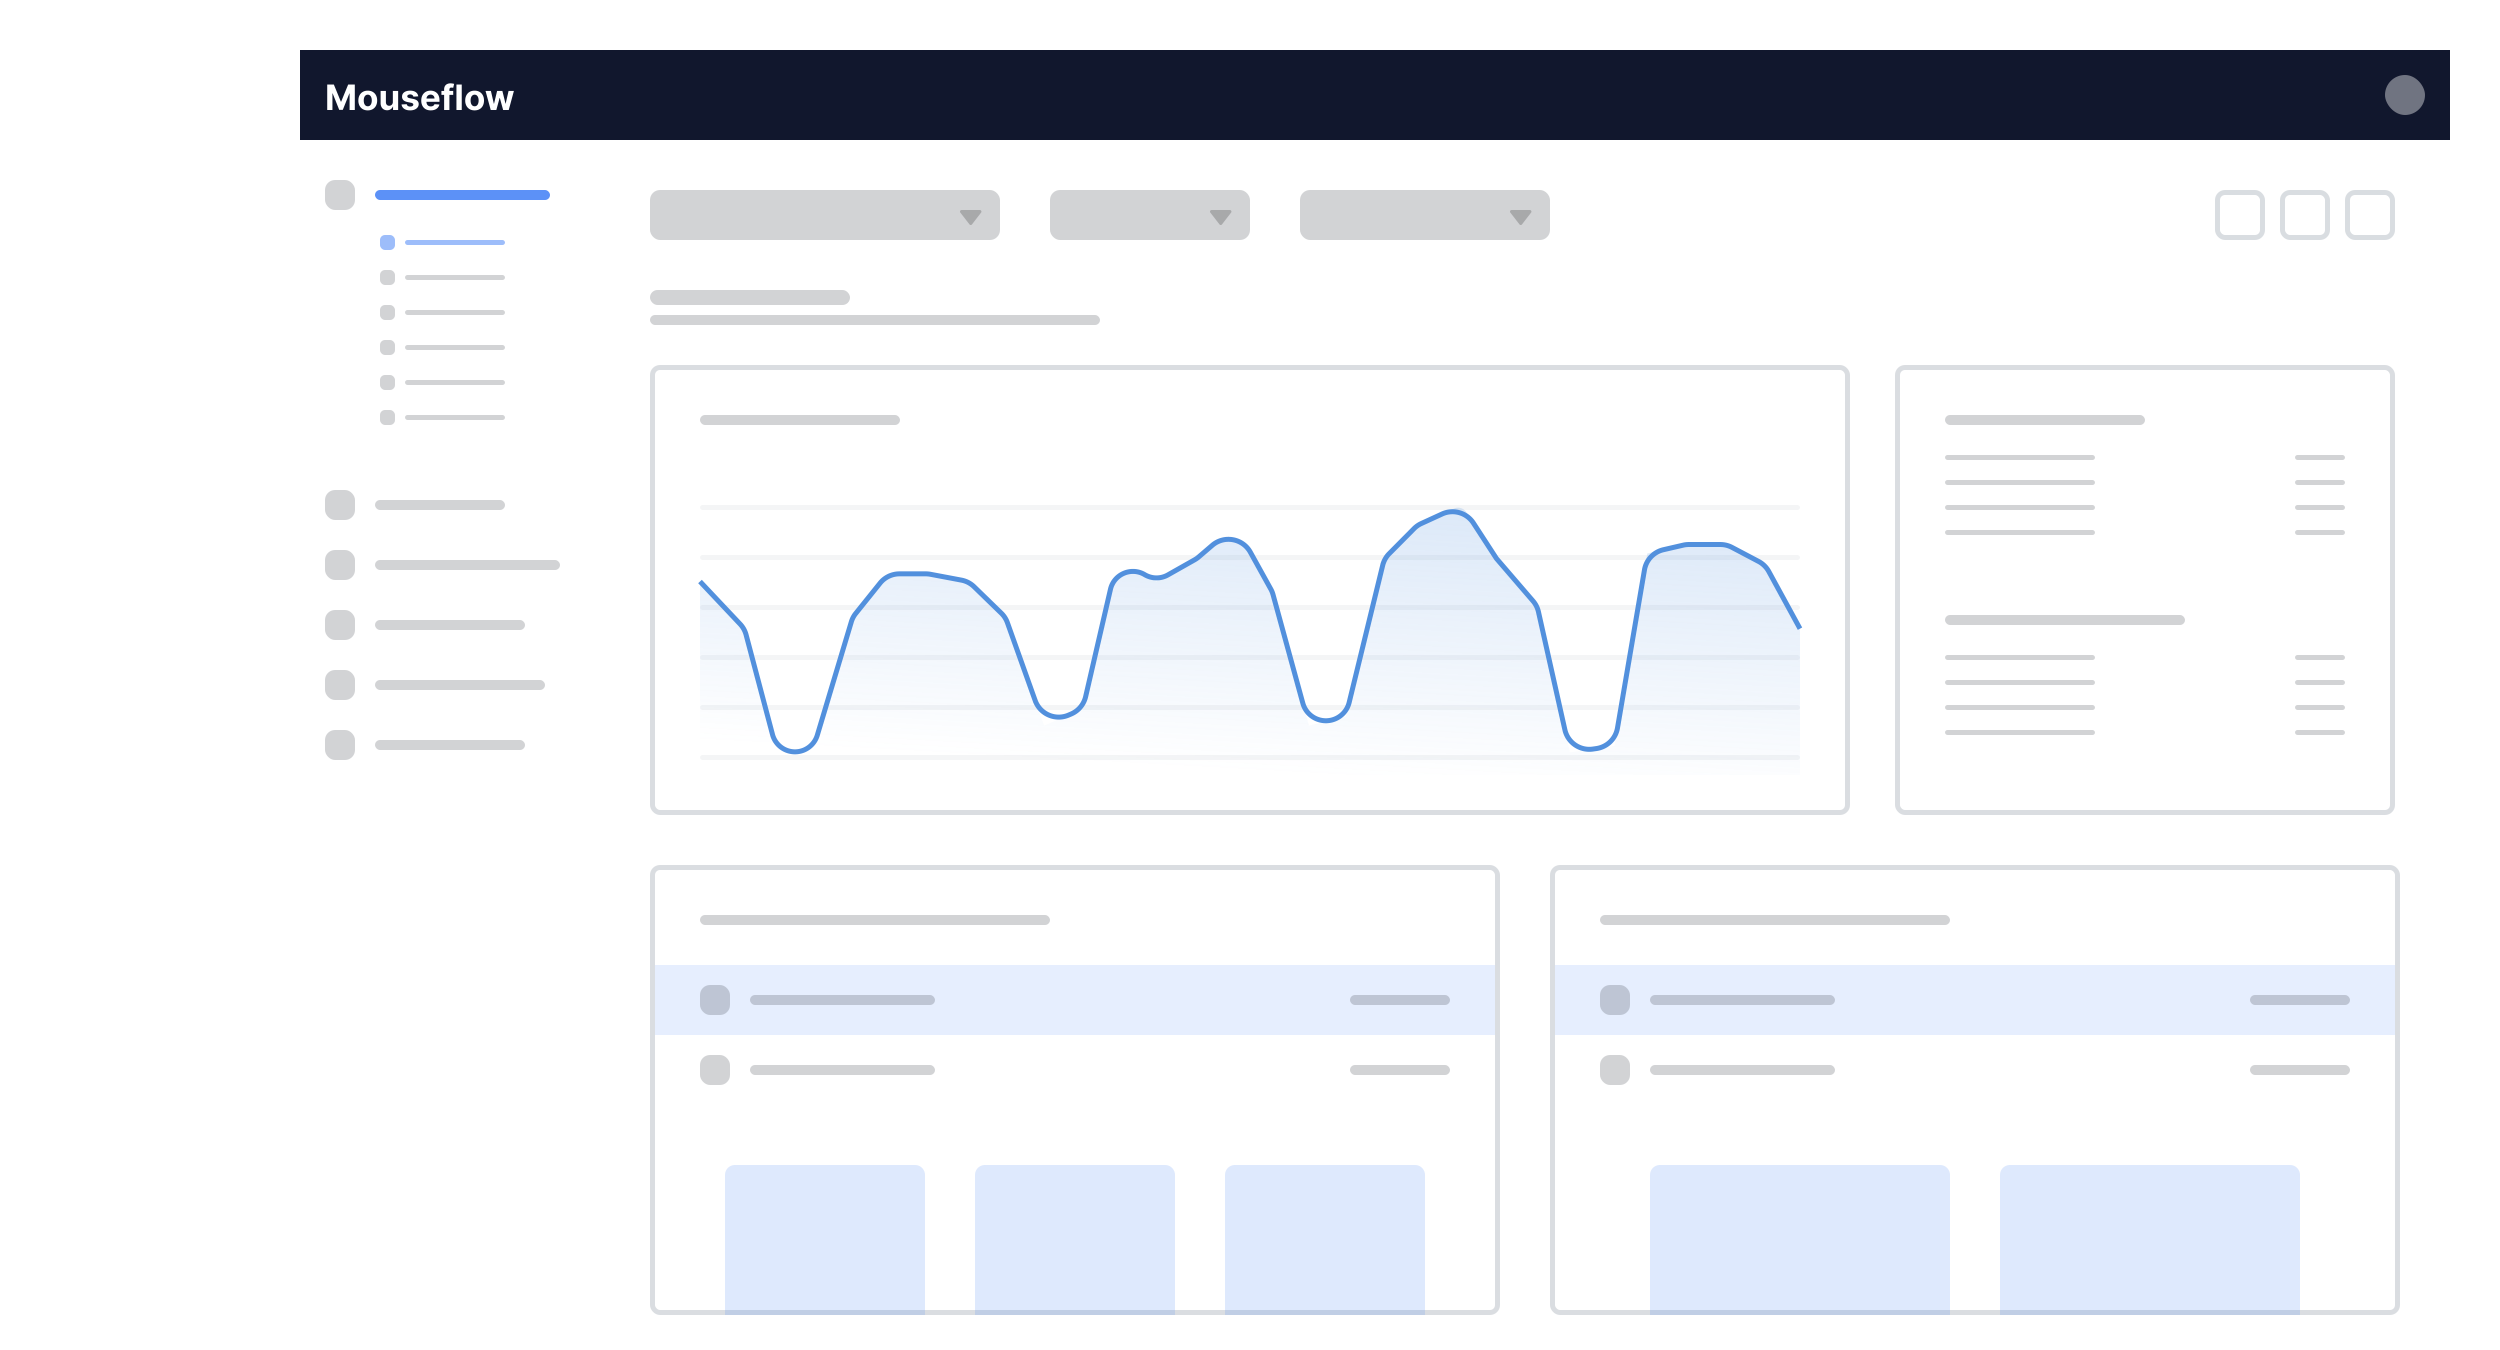 <svg xmlns="http://www.w3.org/2000/svg" width="500" height="270" fill="none"><g filter="url(#a)"><path fill="#fff" fill-opacity=".15" d="M0 10C0 4.477 4.477 0 10 0h480c5.523 0 10 4.477 10 10v260H10c-5.523 0-10-4.477-10-10V10Z"/></g><path fill="#fff" d="M60 10h430v260H60z"/><rect width="239" height="89" x="130.5" y="73.5" fill="#fff" stroke="#DADDE1" rx="1.5"/><rect width="220" height="1" x="140" y="141" fill="#D9DDE1" fill-opacity=".3" rx=".5"/><rect width="220" height="1" x="140" y="151" fill="#D9DDE1" fill-opacity=".3" rx=".5"/><rect width="220" height="1" x="140" y="131" fill="#D9DDE1" fill-opacity=".3" rx=".5"/><rect width="220" height="1" x="140" y="121" fill="#D9DDE1" fill-opacity=".3" rx=".5"/><rect width="220" height="1" x="140" y="111" fill="#D9DDE1" fill-opacity=".3" rx=".5"/><rect width="220" height="1" x="140" y="101" fill="#D9DDE1" fill-opacity=".3" rx=".5"/><path stroke="#5290DD" d="m140 116.3 8.023 8.512a5.008 5.008 0 0 1 1.195 2.149l5.285 19.947a4.652 4.652 0 0 0 6.235 3.123 4.656 4.656 0 0 0 2.717-2.977l6.81-22.681a5.004 5.004 0 0 1 .889-1.692l4.849-6.041a5 5 0 0 1 3.899-1.87h5.255c.311 0 .621.029.926.086l6.181 1.165a5.003 5.003 0 0 1 2.559 1.328l5.433 5.281a5.006 5.006 0 0 1 1.224 1.905l5.554 15.568a5 5 0 0 0 6.68 2.915l.511-.219a5 5 0 0 0 2.902-3.469l4.964-21.465c.705-3.046 4.168-4.526 6.856-2.931a4.616 4.616 0 0 0 4.63.049l5.366-3.033c.282-.16.548-.346.794-.557l2.707-2.321c2.404-2.061 6.094-1.397 7.628 1.373l4.085 7.372c.192.347.343.717.448 1.1l5.958 21.715a4.786 4.786 0 0 0 5.747 3.385 4.786 4.786 0 0 0 3.52-3.515l6.712-27.445a5.002 5.002 0 0 1 1.306-2.332l4.957-5a5.01 5.01 0 0 1 1.466-1.024l4.142-1.9a4.998 4.998 0 0 1 6.277 1.82l4.607 7.089 7.304 8.487a5.01 5.01 0 0 1 1.089 2.168l5.288 23.593a5 5 0 0 0 5.589 3.856l.709-.102a5 5 0 0 0 4.219-4.108l5.4-31.632a5 5 0 0 1 3.804-4.031l3.934-.908a5.01 5.01 0 0 1 1.125-.128h6.311c.814 0 1.614.198 2.334.578l5.304 2.799a4.992 4.992 0 0 1 2.056 2.026L360 125.735"/><path fill="url(#b)" d="M148.893 125.735 140 116.3V155h220v-29.265l-6.96-12.75-7.732-4.08h-8.12l-7.733 1.785-6.573 38.505-8.893 1.275-6.572-29.325-8.12-9.435-6.018-9.262a2.001 2.001 0 0 0-2.511-.728l-7.323 3.36-6.573 6.63-7.733 31.62-7.346 1.785-7.347-26.775-4.374-7.895c-1.534-2.77-5.224-3.434-7.628-1.373l-3.077 2.638-8.119 4.59-1.851-1.099c-2.911-1.727-6.661-.124-7.423 3.173l-5.419 23.426-7.733 3.315-7.732-21.675-7.347-7.14-8.119-1.53h-8.12l-6.959 8.67-7.733 25.755-6.96 2.805-6.959-26.265Z"/><rect width="40" height="2" x="140" y="83" fill="#202531" fill-opacity=".2" rx="1"/><rect width="40" height="3" x="130" y="58" fill="#202531" fill-opacity=".2" rx="1.5"/><rect width="90" height="2" x="130" y="63" fill="#202531" fill-opacity=".2" rx="1"/><rect width="169" height="89" x="130.5" y="173.5" fill="#fff" stroke="#DADDE1" rx="1.5"/><path fill="#5C91F7" fill-opacity=".2" d="M145 235a2 2 0 0 1 2-2h36a2 2 0 0 1 2 2v28h-40v-28Zm50 0a2 2 0 0 1 2-2h36a2 2 0 0 1 2 2v28h-40v-28Zm50 0a2 2 0 0 1 2-2h36a2 2 0 0 1 2 2v28h-40v-28Z"/><path fill="#5C91F7" fill-opacity=".15" d="M131 193h168v14H131z"/><rect width="6" height="6" x="140" y="197" fill="#202531" fill-opacity=".2" rx="2"/><rect width="37" height="2" x="150" y="199" fill="#202531" fill-opacity=".2" rx="1"/><rect width="20" height="2" x="270" y="199" fill="#202531" fill-opacity=".2" rx="1"/><path fill="#fff" d="M131 207h168v14H131z"/><rect width="6" height="6" x="140" y="211" fill="#202531" fill-opacity=".2" rx="2"/><rect width="37" height="2" x="150" y="213" fill="#202531" fill-opacity=".2" rx="1"/><rect width="20" height="2" x="270" y="213" fill="#202531" fill-opacity=".2" rx="1"/><rect width="70" height="2" x="140" y="183" fill="#202531" fill-opacity=".2" rx="1"/><rect width="169" height="89" x="310.5" y="173.5" fill="#fff" stroke="#DADDE1" rx="1.5"/><path fill="#5C91F7" fill-opacity=".2" d="M330 235a2 2 0 0 1 2-2h56a2 2 0 0 1 2 2v28h-60v-28Zm70 0a2 2 0 0 1 2-2h56a2 2 0 0 1 2 2v28h-60v-28Z"/><path fill="#5C91F7" fill-opacity=".15" d="M311 193h168v14H311z"/><rect width="6" height="6" x="320" y="197" fill="#202531" fill-opacity=".2" rx="2"/><rect width="37" height="2" x="330" y="199" fill="#202531" fill-opacity=".2" rx="1"/><rect width="20" height="2" x="450" y="199" fill="#202531" fill-opacity=".2" rx="1"/><path fill="#fff" d="M311 207h168v14H311z"/><rect width="6" height="6" x="320" y="211" fill="#202531" fill-opacity=".2" rx="2"/><rect width="37" height="2" x="330" y="213" fill="#202531" fill-opacity=".2" rx="1"/><rect width="20" height="2" x="450" y="213" fill="#202531" fill-opacity=".2" rx="1"/><rect width="70" height="2" x="320" y="183" fill="#202531" fill-opacity=".2" rx="1"/><rect width="99" height="89" x="379.5" y="73.5" fill="#fff" stroke="#DADDE1" rx="1.5"/><rect width="40" height="2" x="389" y="83" fill="#202531" fill-opacity=".2" rx="1"/><rect width="30" height="1" x="389" y="91" fill="#202531" fill-opacity=".2" rx=".5"/><rect width="10" height="1" x="459" y="91" fill="#202531" fill-opacity=".2" rx=".5"/><rect width="30" height="1" x="389" y="96" fill="#202531" fill-opacity=".2" rx=".5"/><rect width="10" height="1" x="459" y="96" fill="#202531" fill-opacity=".2" rx=".5"/><rect width="30" height="1" x="389" y="101" fill="#202531" fill-opacity=".2" rx=".5"/><rect width="10" height="1" x="459" y="101" fill="#202531" fill-opacity=".2" rx=".5"/><rect width="30" height="1" x="389" y="106" fill="#202531" fill-opacity=".2" rx=".5"/><rect width="10" height="1" x="459" y="106" fill="#202531" fill-opacity=".2" rx=".5"/><rect width="48" height="2" x="389" y="123" fill="#202531" fill-opacity=".2" rx="1"/><rect width="30" height="1" x="389" y="131" fill="#202531" fill-opacity=".2" rx=".5"/><rect width="10" height="1" x="459" y="131" fill="#202531" fill-opacity=".2" rx=".5"/><rect width="30" height="1" x="389" y="136" fill="#202531" fill-opacity=".2" rx=".5"/><rect width="10" height="1" x="459" y="136" fill="#202531" fill-opacity=".2" rx=".5"/><rect width="30" height="1" x="389" y="141" fill="#202531" fill-opacity=".2" rx=".5"/><rect width="10" height="1" x="459" y="141" fill="#202531" fill-opacity=".2" rx=".5"/><rect width="30" height="1" x="389" y="146" fill="#202531" fill-opacity=".2" rx=".5"/><rect width="10" height="1" x="459" y="146" fill="#202531" fill-opacity=".2" rx=".5"/><rect width="70" height="10" x="130" y="38" fill="#202531" fill-opacity=".2" rx="2"/><path fill="#000" fill-opacity=".2" fill-rule="evenodd" d="M196.218 42.519a.322.322 0 0 0-.253-.519h-3.644a.322.322 0 0 0-.253.52l1.825 2.356a.32.32 0 0 0 .507 0l1.818-2.357Z" clip-rule="evenodd"/><rect width="40" height="10" x="210" y="38" fill="#202531" fill-opacity=".2" rx="2"/><path fill="#000" fill-opacity=".2" fill-rule="evenodd" d="M246.218 42.519a.322.322 0 0 0-.253-.519h-3.644a.322.322 0 0 0-.253.52l1.825 2.356a.32.32 0 0 0 .507 0l1.818-2.357Z" clip-rule="evenodd"/><rect width="50" height="10" x="260" y="38" fill="#202531" fill-opacity=".2" rx="2"/><path fill="#000" fill-opacity=".2" fill-rule="evenodd" d="M306.218 42.519a.322.322 0 0 0-.253-.519h-3.644a.322.322 0 0 0-.253.52l1.825 2.356a.32.32 0 0 0 .507 0l1.818-2.357Z" clip-rule="evenodd"/><rect width="9" height="9" x="443.5" y="38.5" fill="#fff" stroke="#D9DDE1" rx="1.5"/><rect width="9" height="9" x="456.5" y="38.5" fill="#fff" stroke="#D9DDE1" rx="1.5"/><rect width="9" height="9" x="469.5" y="38.5" fill="#fff" stroke="#D9DDE1" rx="1.5"/><path fill="#fff" d="M60 28h60v242H60z"/><path fill="#fff" d="M60.001 33h60v62h-60z"/><rect width="3" height="3" x="76" y="47" fill="#5C91F7" fill-opacity=".6" rx="1"/><rect width="20" height="1" x="81" y="48" fill="#5C91F7" fill-opacity=".6" rx=".5"/><rect width="3" height="3" x="76" y="54" fill="#202531" fill-opacity=".2" rx="1"/><rect width="20" height="1" x="81" y="55" fill="#202531" fill-opacity=".2" rx=".5"/><rect width="3" height="3" x="76" y="61" fill="#202531" fill-opacity=".2" rx="1"/><rect width="20" height="1" x="81" y="62" fill="#202531" fill-opacity=".2" rx=".5"/><rect width="3" height="3" x="76" y="68" fill="#202531" fill-opacity=".2" rx="1"/><rect width="20" height="1" x="81" y="69" fill="#202531" fill-opacity=".2" rx=".5"/><rect width="3" height="3" x="76" y="75" fill="#202531" fill-opacity=".2" rx="1"/><rect width="20" height="1" x="81" y="76" fill="#202531" fill-opacity=".2" rx=".5"/><rect width="3" height="3" x="76" y="82" fill="#202531" fill-opacity=".2" rx="1"/><rect width="20" height="1" x="81" y="83" fill="#202531" fill-opacity=".2" rx=".5"/><rect width="6" height="6" x="65.001" y="36" fill="#202531" fill-opacity=".2" rx="2"/><rect width="35" height="2" x="75.001" y="38" fill="#5C91F7" rx="1"/><path fill="#fff" d="M60.001 95h60v12h-60z"/><rect width="6" height="6" x="65.001" y="98" fill="#202531" fill-opacity=".2" rx="2"/><rect width="26" height="2" x="75.001" y="100" fill="#202531" fill-opacity=".2" rx="1"/><path fill="#fff" d="M60.001 107h60v12h-60z"/><rect width="6" height="6" x="65.001" y="110" fill="#202531" fill-opacity=".2" rx="2"/><rect width="37" height="2" x="75.001" y="112" fill="#202531" fill-opacity=".2" rx="1"/><path fill="#fff" d="M60.001 119h60v12h-60z"/><rect width="6" height="6" x="65.001" y="122" fill="#202531" fill-opacity=".2" rx="2"/><rect width="30" height="2" x="75.001" y="124" fill="#202531" fill-opacity=".2" rx="1"/><path fill="#fff" d="M60.001 131h60v12h-60z"/><rect width="6" height="6" x="65.001" y="134" fill="#202531" fill-opacity=".2" rx="2"/><rect width="34" height="2" x="75.001" y="136" fill="#202531" fill-opacity=".2" rx="1"/><path fill="#fff" d="M60.001 143h60v12h-60z"/><rect width="6" height="6" x="65.001" y="146" fill="#202531" fill-opacity=".2" rx="2"/><rect width="30" height="2" x="75.001" y="148" fill="#202531" fill-opacity=".2" rx="1"/><path fill="#11172D" d="M60 10h430v18H60z"/><rect width="8" height="8" x="477" y="15" fill="#fff" fill-opacity=".4" rx="4"/><path fill="#fff" d="M65.442 16.91h1.328l1.402 3.42h.06l1.401-3.42h1.328V22h-1.044v-3.314h-.042l-1.318 3.29h-.71l-1.318-3.302h-.042V22h-1.044v-5.09Zm8.111 5.165c-.386 0-.72-.082-1.002-.247a1.685 1.685 0 0 1-.649-.69 2.227 2.227 0 0 1-.228-1.032c0-.395.076-.74.228-1.034.153-.297.37-.527.65-.691.28-.166.615-.249 1.001-.249.386 0 .72.083 1 .249.281.164.498.394.65.69.153.296.23.64.23 1.035 0 .39-.077.735-.23 1.031a1.68 1.68 0 0 1-.65.691c-.28.165-.614.247-1 .247Zm.005-.82c.176 0 .322-.05.44-.15a.925.925 0 0 0 .266-.413 1.78 1.78 0 0 0 .092-.594c0-.222-.03-.42-.092-.594a.925.925 0 0 0-.266-.412.652.652 0 0 0-.44-.152.674.674 0 0 0-.448.152.933.933 0 0 0-.27.412c-.06.174-.09.372-.09.594 0 .222.03.42.09.595a.933.933 0 0 0 .27.412c.121.1.27.15.448.15Zm5.011-.88v-2.193h1.06V22h-1.017v-.694h-.04a1.13 1.13 0 0 1-.43.54 1.26 1.26 0 0 1-.729.204c-.255 0-.48-.058-.673-.174a1.196 1.196 0 0 1-.455-.495 1.712 1.712 0 0 1-.164-.768v-2.431h1.059v2.242c.001.225.062.404.181.535.12.13.28.196.48.196a.762.762 0 0 0 .358-.087c.111-.06.2-.148.268-.264a.806.806 0 0 0 .102-.43Zm5.083-1.104-.97.06a.501.501 0 0 0-.106-.224.567.567 0 0 0-.216-.162.734.734 0 0 0-.316-.062.776.776 0 0 0-.415.104c-.113.068-.17.16-.17.274 0 .09.037.168.11.23.073.064.198.114.375.152l.691.14c.372.076.648.198.83.368a.866.866 0 0 1 .274.666c0 .25-.074.47-.221.659a1.436 1.436 0 0 1-.602.442 2.29 2.29 0 0 1-.877.157c-.506 0-.908-.106-1.208-.316a1.23 1.23 0 0 1-.525-.865l1.042-.055a.535.535 0 0 0 .228.353.83.83 0 0 0 .465.12.827.827 0 0 0 .448-.108c.114-.072.172-.166.174-.28a.292.292 0 0 0-.122-.236.875.875 0 0 0-.368-.145l-.661-.131c-.373-.075-.65-.204-.833-.388a.962.962 0 0 1-.27-.704c0-.245.066-.456.198-.634a1.28 1.28 0 0 1 .564-.41c.244-.096.529-.144.855-.144.483 0 .862.102 1.139.306.278.204.44.481.487.833Zm2.494 2.804c-.393 0-.73-.08-1.014-.24a1.633 1.633 0 0 1-.651-.68c-.153-.295-.23-.644-.23-1.047 0-.392.077-.737.23-1.034a1.69 1.69 0 0 1 .643-.693c.279-.166.605-.249.98-.249.252 0 .486.04.703.122a1.57 1.57 0 0 1 .955.967c.091.242.136.525.136.85v.29h-3.224v-.655h2.228a.811.811 0 0 0-.1-.406.713.713 0 0 0-.276-.276.787.787 0 0 0-.405-.101.815.815 0 0 0-.427.111.785.785 0 0 0-.289.296.835.835 0 0 0-.107.41v.624c0 .19.035.352.105.49a.763.763 0 0 0 .3.318c.13.075.283.112.46.112.118 0 .226-.017.324-.05a.65.65 0 0 0 .41-.393l.98.065c-.05.236-.152.441-.307.617-.152.174-.35.31-.591.407-.24.096-.518.145-.833.145Zm4.497-3.893v.795h-2.357v-.795h2.357ZM88.826 22v-4.094c0-.277.054-.506.161-.689.11-.182.259-.319.448-.41.189-.091.403-.136.644-.136.162 0 .31.012.445.037.135.025.236.047.303.067l-.19.795a1.34 1.34 0 0 0-.153-.037.962.962 0 0 0-.184-.017c-.156 0-.264.036-.326.109a.447.447 0 0 0-.092.3V22h-1.056Zm3.523-5.09V22h-1.06v-5.09h1.06Zm2.573 5.165c-.386 0-.72-.082-1.002-.247a1.683 1.683 0 0 1-.648-.69 2.226 2.226 0 0 1-.23-1.032c0-.395.077-.74.23-1.034.152-.297.368-.527.648-.691.282-.166.616-.249 1.002-.249s.72.083 1 .249c.281.164.498.394.65.69.153.296.23.64.23 1.035 0 .39-.077.735-.23 1.031a1.673 1.673 0 0 1-.65.691c-.28.165-.614.247-1 .247Zm.005-.82c.176 0 .322-.05.44-.15a.925.925 0 0 0 .266-.413 1.79 1.79 0 0 0 .092-.594c0-.222-.03-.42-.092-.594a.925.925 0 0 0-.266-.412.651.651 0 0 0-.44-.152.674.674 0 0 0-.447.152.933.933 0 0 0-.271.412c-.06.174-.09.372-.09.594 0 .222.03.42.09.595a.933.933 0 0 0 .27.412c.122.1.27.15.448.15Zm3.22.745-1.039-3.818h1.072l.591 2.565h.035l.617-2.565h1.051l.627 2.55h.032l.582-2.55h1.068L101.747 22h-1.121l-.657-2.401h-.047L99.266 22h-1.119Z"/><defs><linearGradient id="b" x1="264.5" x2="261.5" y1="101" y2="155" gradientUnits="userSpaceOnUse"><stop stop-color="#5290DD" stop-opacity=".2"/><stop offset="1" stop-color="#5290DD" stop-opacity="0"/></linearGradient><filter id="a" width="600" height="370" x="-50" y="-50" color-interpolation-filters="sRGB" filterUnits="userSpaceOnUse"><feFlood flood-opacity="0" result="BackgroundImageFix"/><feGaussianBlur in="BackgroundImageFix" stdDeviation="25"/><feComposite in2="SourceAlpha" operator="in" result="effect1_backgroundBlur_2850_884"/><feBlend in="SourceGraphic" in2="effect1_backgroundBlur_2850_884" result="shape"/></filter></defs></svg>